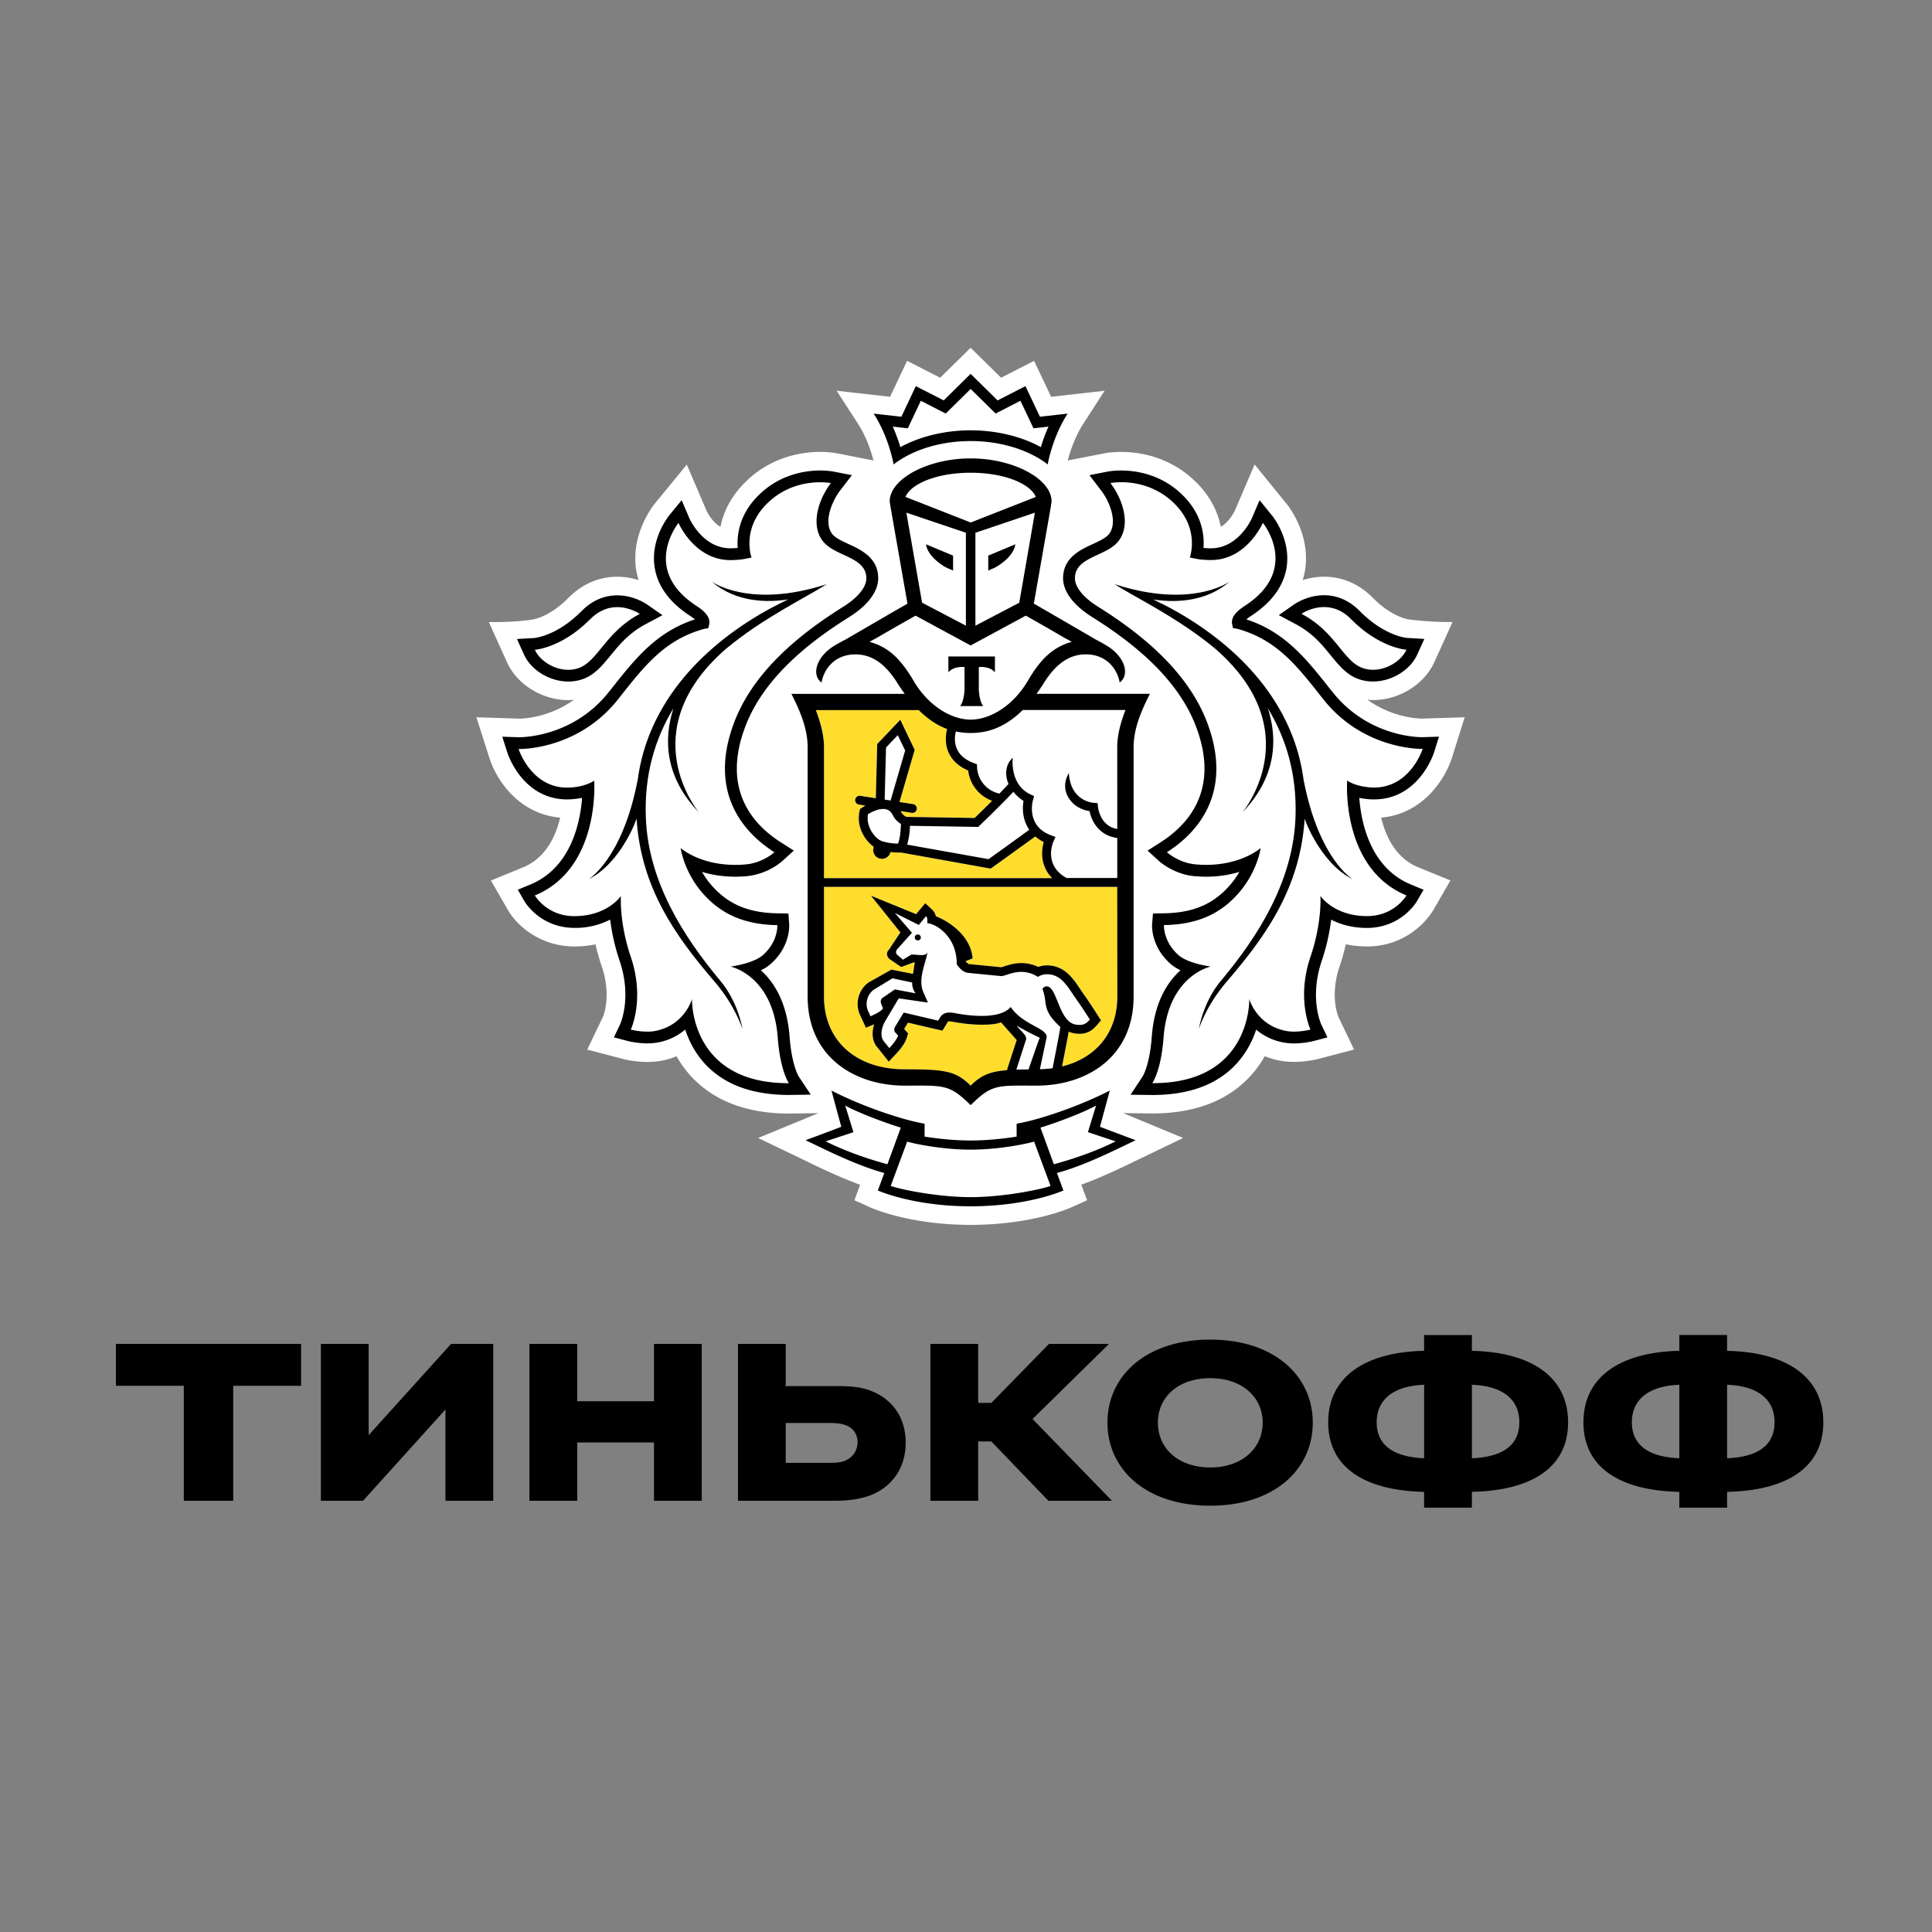 <svg width="90" height="90" fill="none" xmlns="http://www.w3.org/2000/svg"><rect width="100%" height="100%" fill="#808080" stroke="none"/><path d="m67.633 35.315.598-1.902-1.978.062c-.167 0-1.38-.035-2.559-.883.088.008.176.02.265.02 1.213 0 2.386-.726 2.856-1.763l.85-1.874c-1.065.014-2.04-.12-2.04-.12-.009-.001-.777-.099-1.666-1-.637-.648-1.426-.99-2.28-.99-.374 0-.708.067-.995.158a3.54 3.54 0 0 0 .112-.466c.272-1.754-.865-3.092-.865-3.09l-1.486-1.83-.922 2.15c-.003.006-.236.51-.652.756-.126-.632-.434-1.342-1.094-2.021-1.244-1.28-2.757-1.47-3.55-1.47-.366 0-.628.039-.692.049l-1.795.35c.104-.398.324-1.091.727-1.716l.99-1.533-2.492.282-.794-1.675-1.536.787-1.42-1.395-1.418 1.395-1.541-.787-.793 1.675-2.49-.282.992 1.533c.403.625.623 1.316.725 1.715l-1.712-.335-.058-.01a4.535 4.535 0 0 0-.715-.054c-.792 0-2.306.192-3.546 1.47-.662.678-.97 1.39-1.097 2.022-.414-.243-.644-.74-.644-.74l-.924-2.161-1.51 1.841c-.184.238-1.095 1.496-.847 3.078a3.9 3.9 0 0 0 .112.463 3.276 3.276 0 0 0-.994-.157c-.854 0-1.643.342-2.282.989-.885.898-1.65 1-1.643 1 0 0-.808.143-2.058.121l.846 1.874c.47 1.039 1.644 1.763 2.855 1.763.091 0 .179-.012.269-.02-1.175.848-2.39.882-2.536.884l-2.015-.065.61 1.9c.307.979 1.331 2.601 3.295 2.776-.214.89-.687 1.886-1.728 2.315l-1.5.615.818 1.415c.462.763 1.545 1.657 3.088 1.657.334-.002.656-.035.966-.1.08.35.18.699.297 1.044.46 1.36.063 2.308.058 2.318l-.74 1.542 1.653.433c.02.007.52.142 1.145.142a3.533 3.533 0 0 0 1.364-.265c.214.381.474.729.777 1.04 1.06 1.08 2.56 1.628 4.46 1.628h.008l1.357-.017-2.804 1.156 2.129 1.022c.773.375 1.69.818 2.624 1.157l-.265.722.734.332c.065.03 1.476.658 3.822.791 0 0 .566.026.878.026.312 0 .871-.028.871-.028 2.33-.137 3.73-.758 3.796-.789l.735-.334-.268-.723c.96-.35 1.912-.81 2.652-1.17l2.09-1.007-2.796-1.159 1.362.017c1.903 0 3.405-.548 4.463-1.63.301-.309.561-.656.776-1.038a3.508 3.508 0 0 0 1.364.265c.615 0 1.12-.135 1.134-.138l1.66-.437-.724-1.513c-.017-.039-.413-.985.047-2.346.117-.347.215-.697.295-1.044.311.065.637.1.973.1a3.61 3.61 0 0 0 3.09-1.673l.809-1.4-1.5-.612c-1.042-.43-1.514-1.428-1.726-2.316 1.936-.164 2.976-1.787 3.293-2.773ZM40.82 22.105l-.02.006.017-.023.003.018Z" fill="#fff"/><path d="M45.216 22.021c-1.588.002-2.778.52-3.038 1.127l3.038 1.19 3.038-1.19c-.258-.608-1.449-1.125-3.038-1.127ZM45.247 53.556h-.061c-.962.007-2.287-.19-2.926-.374l-.768 2.065c.507.18 2.222.522 3.725.522 1.5 0 3.218-.344 3.722-.522l-.766-2.065c-.641.186-1.964.381-2.926.374ZM51.059 51.502c-.572.322-1.848.804-2.59 1.029l.623 1.706c1.149-.312 2.096-.676 2.88-1.066l-1.294-.428.381-1.241ZM39.375 51.502l.382 1.24-1.295.429c.782.39 1.734.754 2.878 1.066l.623-1.706c-.739-.225-2.017-.709-2.588-1.029ZM45.216 20.045c1.197 0 2.372.284 3.274.783a7.89 7.89 0 0 1 .355-.958l-.34.041-.36.038-.15-.324-.457-.958-.832.431-.324.164-.258-.253-.904-.89-.903.89-.258.253-.324-.164-.837-.431-.451.958-.155.324-.358-.038-.341-.041c.156.35.27.683.354.958.905-.5 2.076-.783 3.27-.783ZM63.492 31.124c.155.053.313.077.47.077.677 0 1.331-.435 1.557-.933 0 0-1.242-.075-2.577-1.422-.425-.437-.875-.567-1.26-.567-.6 0-1.05.315-1.05.315 1.613.852 1.942 2.222 2.86 2.53ZM26.473 31.2c.157 0 .315-.023.467-.076.921-.308 1.252-1.677 2.864-2.53 0 0-.451-.315-1.047-.315-.388 0-.837.13-1.264.567-1.333 1.347-2.575 1.422-2.575 1.422.222.498.878.933 1.555.933Z" fill="#fff"/><path d="M63.929 36.687c.028.002.052.002.08.002 1.69 0 2.264-1.8 2.264-1.8h-.033c-.31 0-2.822-.071-4.598-2.315-1.17-1.475-2.127-2.772-4.02-3.282l-.186-.033-.041-.188c-.052-.288.146-.556.596-.847 2.61-1.7.838-3.866.838-3.866s-.745 1.733-2.414 1.733l-.124-.001c-.19-.01-.372-.017-.556-.057l-.309-.06s.476-1.285-.671-2.466c-.865-.892-1.917-1.042-2.525-1.042-.307 0-.501.04-.501.04.577.749.993 1.991.327 2.758-.575.659-1.98.691-1.98 1.674 0 .416.39.902 1.093 1.338 2.113 1.323 4.21 3.077 5.082 5.429 1.09 2.933-.138 4.88-1.89 5.995 0 0 .549.503 1.346.567.162.015.32.022.468.022 1.683 0 2.553-.784 2.553-.784s-.143 1.083-1.02 2.09c-.807.929-1.868 1.475-3.486 1.499 0 0-.051.746.665 1.391.458.407 1.517.541 1.517.541s-1.982.399-2.2 3.308c-.12 1.577-.524 2.124-.524 2.124h.036c4.6 0 4.481-3.92 4.481-3.92s.32 1.16 1.604 1.462c.155.042.32.057.479.057.413 0 .771-.096.771-.096s-.672-1.408-.005-3.378c.553-1.635.463-2.846.463-2.846s.62.93 2.157.94h.015c1.28 0 1.838-.964 1.838-.964-3.068-1.265-2.765-5.349-2.765-5.349s.398.295 1.175.324Zm-.923 4.265c-1.247-.611-2.036-2.234-2.227-2.819-.207 3.218-1.788 5.451-3.636 7.6-.959 1.115-1.293 2.198-1.293 2.198s.184-1.227 1.014-2.227c1.724-2.058 3.362-4.62 3.485-7.583.084-2.067-.452-3.745-1.287-5.126.467 1.44.401 3.202-1.185 4.847 0 0 3.157-3.76-1.257-7.614-1.767-1.467-3.7-2.372-4.695-3.014 3.596 1.166 5.351-.118 5.351-.118-1.149.99-2.635.972-3.556.83.25.122.51.248.79.397 3.031 1.636 5.756 4.328 6.22 8.057v-.029c.707 3.661 2.276 4.6 2.276 4.6ZM34.029 45.025s1.059-.132 1.517-.54c.715-.646.665-1.392.665-1.392-1.62-.023-2.678-.57-3.491-1.498-.87-1.006-1.015-2.09-1.015-2.09s.87.784 2.551.784c.152 0 .308-.006.47-.022.798-.063 1.349-.566 1.349-.566-1.754-1.116-2.983-3.064-1.895-5.997.873-2.35 2.97-4.106 5.083-5.429.702-.436 1.093-.92 1.093-1.338 0-.983-1.403-1.015-1.979-1.674-.666-.767-.248-2.01.328-2.759 0 0-.192-.04-.5-.04-.606 0-1.658.152-2.523 1.043-1.15 1.181-.673 2.466-.673 2.466l-.309.06c-.184.04-.368.046-.556.057l-.122.001c-1.672 0-2.415-1.732-2.415-1.732s-1.772 2.167.837 3.867c.45.29.646.56.594.847l-.041.188-.19.033c-1.889.51-2.848 1.807-4.017 3.282-1.773 2.24-4.282 2.314-4.595 2.314h-.035s.574 1.799 2.263 1.799c.028 0 .052 0 .081-.002.777-.027 1.176-.323 1.176-.323s.3 4.081-2.764 5.348c0 0 .558.963 1.838.963h.015c1.538-.008 2.157-.94 2.157-.94s-.09 1.212.461 2.847c.667 1.97-.002 3.378-.002 3.378s.359.096.77.096c.16 0 .324-.015.477-.056 1.282-.303 1.604-1.464 1.604-1.464s-.117 3.921 4.483 3.921h.033s-.403-.547-.52-2.124c-.221-2.91-2.203-3.308-2.203-3.308Zm-.74.709c-1.847-2.15-3.426-4.383-3.635-7.6-.191.583-.976 2.207-2.223 2.818 0 0 1.567-.94 2.271-4.6v.029c.467-3.728 3.19-6.422 6.223-8.058.277-.15.54-.277.789-.397-.922.142-2.408.16-3.557-.83 0 0 1.755 1.284 5.35.118-.996.642-2.927 1.547-4.694 3.014-4.415 3.854-1.257 7.614-1.257 7.614-1.588-1.646-1.651-3.407-1.185-4.847-.837 1.383-1.37 3.059-1.285 5.126.121 2.963 1.759 5.525 3.48 7.583.831.998 1.019 2.227 1.019 2.227s-.338-1.083-1.295-2.197ZM41.816 30.69a4.599 4.599 0 0 1 .466.593l.043.063c.078.117.15.236.222.36.664 1.138 1.726 1.817 2.668 1.819.944-.002 2.003-.681 2.67-1.82.074-.126.148-.25.225-.364.012-.017.025-.032.035-.05.065-.097.134-.193.206-.285l.044-.055c.074-.09.15-.18.227-.262.014-.014.024-.026.036-.036.338-.344.74-.606 1.268-.751l-.235-.135h-.014l-.933-.54-.96-.545-2.562 1.386-.007-.005-.005.005-2.564-1.386-.958.544-.935.539h-.01l-.238.135c.528.146.93.404 1.27.748.015.014.025.03.04.043Zm2.362-.11h2.169v.739c-.255-.31-.751-.246-.751-.246v1.066s.019.523.203.751h-1.073c.188-.226.205-.751.205-.751v-1.067s-.494-.063-.752.247v-.74Z" fill="#fff"/><path d="M44.992 29.142v-4.329l-2.773-.934.732 4.195 2.04 1.068Zm-.596-3.266v.695l-.135-.062c-.007-.005-.203-.05-.547-.32-.569-.438-.579-.842-.579-.842l1.26.53ZM47.482 28.074l.729-4.195-2.771.934v4.329l2.042-1.068Zm-1.447-2.198 1.261-.527s-.01.404-.58.842c-.343.27-.541.315-.548.32l-.134.062v-.697h.001ZM41.072 39.18c.27.097.597.118.764.118a1.57 1.57 0 0 0 .025-.077c.015-.05.029-.098.04-.153.046-.24.063-.511.066-.686a.958.958 0 0 1-.363-.381c-.103-.216-.25-.316-.465-.316-.279 0-.579.167-.706.245-.102.598.34 1.14.639 1.25ZM47.205 36.877c-.515.556-1.522 1.525-1.572 1.575l-.06.061-3.185-.05a3.193 3.193 0 0 1-.13.877l3.79.676c.394-.274 1.48-1.061 1.9-1.37-.307-.444-.337-.971-.268-1.343a1.924 1.924 0 0 1-.475-.426Z" fill="#fff"/><path d="M47.636 33.075c-.733.724-1.438.991-2.066 1.053a3.321 3.321 0 0 1-.346.019h-.016a3.354 3.354 0 0 1-.689-.072c-.041.163-.093.503.055.825.133.293.403.51.798.654l.132.05.002.143c0 .043.03.964 1.042 1.218.165-.169.315-.321.425-.448-.206-.483-.098-.975.202-1.217-.014.052-.145 1.26.83 1.708l.16.076-.048.17c-.016.05-.341 1.22.839 1.654l.208.079-.093.202c-.02.044-.484 1.105.606 1.708h2.365V39.03c-.84-.102-1.197-.773-1.288-1.25-.391-.066-.694-.234-.901-.507-.496-.649-.069-1.243-.064-1.275-.002.005 0 .638.393 1.028.194.188.425.334.775.366l.172.016.016.174c.003.038.098.894.899 1.029l-.002-3.81c0-.59.174-1.184.382-1.732h-4.788v.005ZM41.273 34.817l-.064 2.427.277.041.679-2.327-.345-.716-.547.575ZM48.755 45.954a.31.31 0 0 1 .067.009c.422.12.529 1.633 1.27 1.768.072.015.139.019.198.019.213 0 .34-.091.478-.252 0 0-.372-.582-.65-.974-.371-.513-.659-1.134-1.348-1.134l-.053.001c-.227.012-.367.122-.367.122a1.432 1.432 0 0 0-.775-.235c-.432 0-.768.197-.935.197h-.007l-1.54-.15c-.24-.023-.43-.264-.499-.358a.691.691 0 0 1-.026-.041c0-.041 0-.084-.003-.122-.052-1.25-1.027-1.787-1.373-1.795 0 0 .041-.238-.053-.329l-.34.41-1.114-.557.794.923-.673.751c-.085.085-.074.202-.04.25l.291.255.369-.223c.019-.013.051-.017.093-.017.101 0 .255.026.392.026.15 0 .281-.033.297-.173-.047.464-.48 1.27-.195 1.903l.21.478-1.36-.195-.638 1.07c-.196.355-.227.74-.038.949l.238.296s.334-.352.41-.584l-.108-.118c-.092-.099-.087-.188-.031-.296l.399-.659 1.607.377.084-.144c.109-.18.265-.234.438-.234.07 0 .143.008.219.02.297.058.788.137 1.28.137.538 0 1.072-.096 1.356-.412.582.857 1.762.994 1.67 1.429l-.31 1.468c.204-.008.402-.022.59-.048l.294-1.528c.033-.166.064-.39.064-.39-.114-.115-.39-.358-.544-.652-.209-.397-.095-.604-.29-1.121.007.003.066-.117.202-.117Zm-6.01-2.146a.137.137 0 0 1-.133-.147.139.139 0 0 1 .148-.128.14.14 0 0 1 .133.147.141.141 0 0 1-.149.128Z" fill="#fff"/><path d="M40.55 47.34s.533-.217.581-.373l-.07-.176c-.05-.115-.043-.24.053-.308l.575-.396.961.183s-.174-.215-.156-.504l-.917-.194-.864.524a.832.832 0 0 0-.276.993l.114.251ZM47.344 49.83c.172-.006.361-.01.57-.01 0 0 .494-1.435.522-1.481a12.024 12.024 0 0 1-1.075-.564c.146.218.503.468.432.66l-.45 1.396Z" fill="#fff"/><path d="M52.048 41.313H38.386v5.106c0 2.088 1.52 3.396 3.764 3.396 1.876 0 2.37.072 3.068.76.48-.476.878-.654 1.695-.72l.019-.08.43-1.322c-.024-.03-.728-.825-.728-.825-.28.092-.514.108-.908.108-.405 0-.861-.047-1.355-.14a.603.603 0 0 0-.143-.015c-.06 0-.066.006-.081.035l-.087.14-.156.257-.295-.067-1.31-.306-.18.294.028.03.16.175-.07.228c-.097.298-.41.645-.505.741l-.327.35-.298-.376-.224-.279c-.236-.261-.291-.664-.158-1.085a.02.02 0 0 1-.014.005l-.37.153-.168-.36-.117-.255a1.236 1.236 0 0 1 .415-1.499l1.056-.592 1.004.197c.024-.096.06-.438.09-.525-.02-.002-.038-.007-.057-.007l-.579.213-.558-.383s-.218-.209-.02-.417l.54-.813-1.369-1.708 2.105.859.14-.173.283-.337.322.304a.608.608 0 0 1 .17.303c.58.224 1.618.887 1.71 1.963l-.326.13v.009c.074.087.136.123.155.127l1.502.147c.038-.007.086-.024.14-.04a2.44 2.44 0 0 1 .798-.154c.27 0 .533.062.784.178.093-.034.207-.06.338-.068l.072-.002c.804 0 1.204.598 1.524 1.073.053.082.107.161.162.238.28.394.648.97.663.995l.165.256-.203.235c-.157.18-.39.39-.794.39-.082 0-.174-.009-.272-.027a1.177 1.177 0 0 1-.24-.072 7.181 7.181 0 0 1-.042.253l-.264 1.366c1.576-.385 2.577-1.568 2.577-3.259l.001-5.108ZM38.388 40.902h10.624c-.53-.544-.523-1.234-.387-1.682a1.811 1.811 0 0 1-.396-.259c-.416.305-1.683 1.222-2.014 1.452l-.07.048-4.17-.75h-.084c-.1 0-.247-.003-.407-.022a.405.405 0 0 1-.727.143.392.392 0 0 1-.072-.304l.016-.09c-.43-.3-.827-.973-.651-1.681l.017-.076.06-.043c.009-.006.081-.054.188-.116l-.303-.046a.209.209 0 0 1-.172-.236.205.205 0 0 1 .237-.172l.722.114.065-2.527 1.075-1.13.67 1.403-.708 2.43.637.099c.112.017.19.121.173.236a.205.205 0 0 1-.205.171l-.033-.001-.519-.084c.007.015.018.024.024.04a.56.56 0 0 0 .25.23l3.18.05c.134-.13.468-.455.81-.8a1.708 1.708 0 0 1-1.114-1.41c-.437-.185-.738-.462-.905-.823-.204-.447-.131-.893-.078-1.11-.424-.155-.87-.435-1.324-.884h-4.788c.205.548.379 1.142.379 1.732v6.098Z" fill="#FFDD2D"/><path d="M42.763 43.532a.137.137 0 0 0-.148.128.136.136 0 0 0 .132.147.14.14 0 0 0 .15-.128c0-.075-.055-.145-.134-.147ZM52.029 52.79l-.787-.3.217-.808.24-.881s-1.396.751-3.361 1.316c-.558.159-.98.23-.98.23v.6s-1.05.181-2.113.181h-.061c-1.062 0-2.113-.181-2.113-.181v-.6s-.423-.071-.98-.23c-1.965-.565-3.358-1.316-3.358-1.316l.236.881.222.808-.789.3-.875.325c1.005.48 2.394 1.182 3.667 1.528l-.3.815s1.614.73 4.303.737v.002h.038v-.002c2.691-.007 4.303-.737 4.303-.737l-.301-.815c1.273-.346 2.666-1.047 3.665-1.528l-.873-.326Zm-13.568.38 1.295-.429-.382-1.24c.57.321 1.85.804 2.59 1.028l-.625 1.707c-1.144-.314-2.096-.678-2.878-1.067Zm6.756 2.597c-1.503 0-3.22-.344-3.725-.522l.768-2.065c.637.184 1.964.381 2.926.374H45.246c.963.007 2.286-.19 2.927-.374l.766 2.065c-.505.18-2.22.522-3.722.522Zm3.875-1.531-.623-1.707c.742-.224 2.018-.707 2.59-1.028l-.38 1.24 1.293.428c-.784.389-1.73.753-2.88 1.067ZM45.215 20.546c1.602 0 2.883.527 3.59 1.09 0 0 .211-1.258.93-2.368l-1.29.145-.676-1.425-1.297.664-1.257-1.236-1.254 1.236-1.298-.664-.674 1.425-1.29-.145c.718 1.11.929 2.368.929 2.368.71-.563 1.987-1.09 3.587-1.09Zm-3.284-.633.358.038.155-.324.451-.958.837.43.324.164.258-.254.903-.89.904.89.258.254.324-.165.832-.43.456.96.152.323.358-.038.341-.041a8.03 8.03 0 0 0-.355.958c-.902-.5-2.077-.784-3.274-.784-1.192 0-2.364.285-3.27.784a8.197 8.197 0 0 0-.355-.958l.343.04ZM64.008 37.239c2.072 0 2.764-2.095 2.794-2.184l.23-.738-.776.024h-.004c-.273 0-2.559-.06-4.18-2.107l-.153-.19c-1.059-1.338-2.063-2.61-3.858-3.19.052-.046.126-.104.228-.169.952-.623 1.507-1.38 1.646-2.257.203-1.322-.644-2.374-.682-2.417l-.577-.709-.36.84c-.024.054-.63 1.4-1.905 1.4h-.094l-.253-.016c.044-.601-.066-1.53-.913-2.401-1.018-1.05-2.268-1.207-2.923-1.207-.35 0-.582.043-.606.046l-.872.171.538.704c.422.542.804 1.543.351 2.067-.145.166-.443.301-.728.437-.588.268-1.389.641-1.389 1.593 0 .616.481 1.26 1.352 1.807 2.58 1.612 4.172 3.295 4.859 5.152 1.063 2.856-.324 4.485-1.67 5.343l-.605.386.529.483c.07.062.718.628 1.673.71.181.012.355.023.517.023.613 0 1.135-.096 1.559-.225-.117.204-.26.411-.441.62-.77.886-1.717 1.29-3.08 1.31l-.506.01-.04.504c-.005.101-.042 1.038.85 1.833.136.123.301.224.473.308-.604.541-1.219 1.482-1.338 3.096-.1 1.347-.424 1.845-.427 1.85l-.56.85 1.011.013c1.67 0 2.95-.459 3.837-1.366a4.324 4.324 0 0 0 1.001-1.68 2.72 2.72 0 0 0 1.764.643c.471 0 .866-.1.91-.11l.647-.17-.286-.6c-.021-.047-.56-1.249.02-2.964.25-.74.378-1.405.44-1.922.406.21.95.385 1.655.387 1.598 0 2.302-1.186 2.335-1.236l.315-.544-.584-.24c-1.905-.785-2.326-2.895-2.41-4.038.171.032.368.063.59.07h.096Zm1.51 4.474s-.557.963-1.837.963h-.015c-1.537-.009-2.157-.94-2.157-.94s.09 1.212-.465 2.846c-.666 1.97.005 3.379.005 3.379s-.358.096-.771.096c-.158 0-.324-.016-.479-.057-1.283-.303-1.603-1.463-1.603-1.463s.119 3.92-4.482 3.92h-.036s.405-.547.526-2.123c.218-2.91 2.2-3.308 2.2-3.308s-1.057-.132-1.515-.541c-.716-.645-.667-1.392-.667-1.392 1.62-.022 2.679-.57 3.486-1.499.875-1.006 1.02-2.09 1.02-2.09s-.87.785-2.553.785c-.148 0-.306-.007-.468-.023-.796-.063-1.347-.566-1.347-.566 1.752-1.116 2.981-3.064 1.891-5.997-.873-2.35-2.97-4.106-5.082-5.429-.703-.436-1.094-.92-1.094-1.338 0-.983 1.406-1.013 1.983-1.674.664-.767.248-2.01-.33-2.759 0 0 .195-.04.502-.04.608 0 1.66.153 2.525 1.043 1.148 1.181.671 2.466.671 2.466l.309.06c.184.04.366.046.556.055l.124.002c1.669 0 2.414-1.734 2.414-1.734s1.774 2.168-.837 3.866c-.45.291-.647.56-.595.847l.04.189.187.032c1.893.51 2.85 1.807 4.02 3.283 1.775 2.243 4.288 2.315 4.598 2.315h.033s-.574 1.799-2.263 1.799c-.028 0-.052 0-.081-.002-.777-.027-1.175-.323-1.175-.323s-.305 4.085 2.763 5.352Z" fill="#000"/><path d="M60.368 29.08c.773.41 1.223.957 1.617 1.443.388.474.756.931 1.331 1.121.205.07.422.103.643.103.864 0 1.732-.526 2.061-1.253l.331-.729-.8-.048c-.039-.002-1.069-.094-2.216-1.26-.472-.477-1.041-.729-1.657-.729-.75 0-1.307.374-1.369.411l-.737.515.796.427Zm1.312-.8c.386 0 .836.13 1.261.566 1.335 1.347 2.576 1.422 2.576 1.422-.225.497-.88.933-1.556.933-.157 0-.314-.024-.47-.077-.919-.308-1.248-1.677-2.861-2.53 0 0 .45-.314 1.05-.314ZM60.732 36.353v.027c-.465-3.727-3.19-6.42-6.221-8.057a23.45 23.45 0 0 0-.79-.397c.923.142 2.409.159 3.556-.83 0 0-1.755 1.283-5.351.118.995.642 2.93 1.547 4.695 3.014 4.414 3.854 1.255 7.614 1.255 7.614 1.586-1.645 1.652-3.408 1.185-4.847.835 1.381 1.37 3.058 1.286 5.126-.122 2.962-1.76 5.524-3.484 7.583-.828 1-1.014 2.227-1.014 2.227s.334-1.084 1.293-2.198c1.848-2.15 3.428-4.383 3.634-7.6.192.583.979 2.207 2.227 2.819.004.001-1.565-.938-2.271-4.6ZM37.207 50.146c-.002-.005-.322-.503-.425-1.85-.12-1.614-.734-2.555-1.34-3.096.175-.082.337-.183.473-.308.89-.796.853-1.732.848-1.833l-.035-.505-.51-.008c-1.358-.022-2.307-.426-3.077-1.311a4.057 4.057 0 0 1-.441-.62c.424.129.942.225 1.557.225.165 0 .336-.01.517-.023a3.063 3.063 0 0 0 1.675-.71l.53-.483-.605-.386c-1.352-.86-2.734-2.489-1.673-5.343.688-1.857 2.277-3.54 4.86-5.152.872-.547 1.349-1.191 1.349-1.807 0-.952-.8-1.326-1.386-1.593-.286-.136-.584-.27-.729-.437-.455-.522-.07-1.525.35-2.067l.54-.704-.874-.17c-.026-.004-.255-.047-.607-.047-.654 0-1.901.158-2.92 1.207-.85.872-.962 1.802-.919 2.4-.082.008-.165.011-.251.016h-.093c-1.278 0-1.882-1.345-1.907-1.398l-.36-.84-.582.708c-.032.043-.883 1.097-.676 2.417.137.878.692 1.634 1.644 2.257.104.065.176.123.228.17-1.793.58-2.796 1.853-3.855 3.191l-.153.19c-1.619 2.047-3.91 2.107-4.183 2.107l-.78-.024.237.738c.028.089.718 2.183 2.792 2.183l.1-.003a3.66 3.66 0 0 0 .59-.07c-.086 1.141-.508 3.252-2.414 4.039l-.582.24.315.544c.031.05.737 1.235 2.339 1.235a3.57 3.57 0 0 0 1.651-.386c.062.516.19 1.18.44 1.922.58 1.714.04 2.916.019 2.964l-.286.599.647.17c.043.011.441.11.911.11a2.7 2.7 0 0 0 1.764-.644c.176.538.477 1.144.999 1.681.889.908 2.166 1.366 3.837 1.366l1.013-.014-.562-.847Zm-.489.313c-4.6 0-4.483-3.92-4.483-3.92s-.32 1.16-1.603 1.463a1.86 1.86 0 0 1-.477.056c-.414 0-.77-.095-.77-.095s.668-1.409.002-3.379c-.552-1.634-.462-2.846-.462-2.846s-.618.931-2.156.94h-.016c-1.28 0-1.838-.964-1.838-.964 3.066-1.265 2.765-5.348 2.765-5.348s-.398.294-1.177.323c-.027.002-.053.002-.08.002-1.692 0-2.264-1.799-2.264-1.799h.035c.312 0 2.82-.072 4.597-2.315 1.169-1.475 2.128-2.771 4.018-3.283l.189-.032.041-.189c.052-.287-.144-.556-.594-.847-2.61-1.7-.837-3.866-.837-3.866s.742 1.732 2.415 1.732l.122-.002c.188-.01.374-.017.556-.056l.309-.06s-.477-1.285.673-2.466c.865-.892 1.917-1.042 2.523-1.042.308 0 .5.039.5.039-.576.75-.992 1.992-.328 2.759.575.659 1.98.691 1.98 1.674 0 .416-.392.902-1.094 1.338-2.114 1.323-4.211 3.079-5.083 5.429-1.088 2.933.14 4.879 1.895 5.997 0 0-.551.503-1.349.566a4.93 4.93 0 0 1-.47.022c-1.681 0-2.55-.784-2.55-.784s.144 1.084 1.014 2.09c.813.93 1.872 1.477 3.49 1.5 0 0 .052.746-.664 1.39-.46.408-1.517.541-1.517.541s1.984.4 2.2 3.309c.12 1.576.52 2.123.52 2.123h-.032Z" fill="#000"/><path d="M26.472 31.75c.222 0 .439-.033.644-.104.579-.19.945-.646 1.333-1.12.396-.486.842-1.034 1.615-1.443l.796-.425-.739-.515c-.062-.04-.616-.41-1.366-.41-.616 0-1.188.25-1.658.729-1.147 1.163-2.175 1.257-2.213 1.26l-.801.045.329.731c.33.724 1.197 1.251 2.06 1.251Zm1.02-2.902c.427-.436.876-.566 1.263-.566.596 0 1.048.315 1.048.315-1.613.854-1.943 2.221-2.864 2.53-.152.052-.31.076-.467.076-.677 0-1.332-.434-1.556-.933 0-.001 1.24-.077 2.575-1.422ZM30.087 38.12c-.086-2.067.448-3.744 1.285-5.125-.467 1.44-.403 3.202 1.185 4.847 0 0-3.159-3.76 1.257-7.614 1.767-1.467 3.7-2.372 4.693-3.014-3.594 1.165-5.349-.118-5.349-.118 1.147.989 2.633.972 3.556.828-.25.122-.511.248-.788.397-3.035 1.638-5.758 4.33-6.225 8.058v-.03c-.704 3.661-2.271 4.6-2.271 4.6 1.247-.61 2.032-2.233 2.223-2.818.209 3.218 1.788 5.45 3.636 7.6.96 1.115 1.297 2.198 1.297 2.198s-.188-1.227-1.02-2.227c-1.72-2.055-3.358-4.619-3.479-7.581ZM44.179 30.58v.74c.256-.31.752-.247.752-.247v1.066s-.017.524-.205.752H45.8c-.184-.226-.203-.752-.203-.752v-1.066s.496-.063.751.247v-.74H44.18ZM43.716 26.198c.343.27.541.314.548.32l.134.061v-.696l-1.26-.527c0 .001.012.403.578.841ZM46.717 26.198c.57-.439.58-.843.58-.843l-1.26.528v.696l.133-.062c.008-.005.205-.049.547-.32Z" fill="#000"/><path d="M48.987 23.36c0-1.057-1.79-2.006-3.765-2.006h-.012c-1.976 0-3.765.95-3.765 2.005l.04.26.788 4.5-.792.457-2.05 1.19h.008s-.462.234-.676.38c-.78.538-.945 1.324-.492 1.649.112-.64.621-1.311 1.576-1.311.687 0 1.21.353 1.634.881.109.134.212.276.308.43.12.193.238.363.357.527h-5.279c.388.775.756 1.597.756 2.488v11.61c0 2.811 2.175 4.153 4.528 4.153 1.819 0 2.063-.082 3.067.91 1-.994 1.244-.91 3.064-.91 2.355 0 4.526-1.342 4.526-4.152V34.81c0-.892.369-1.714.758-2.489h-5.28c.117-.163.236-.334.354-.527.099-.154.2-.296.307-.43.427-.53.949-.881 1.636-.881.954 0 1.462.67 1.576 1.31.453-.324.29-1.11-.496-1.649a8.066 8.066 0 0 0-.672-.38h.007l-2.05-1.19-.788-.456.789-4.5.038-.26Zm-6.765.523 2.773.934v4.329l-2.041-1.07-.732-4.193Zm.573 9.194c.455.45.9.729 1.325.883-.056.217-.128.666.077 1.112.167.36.47.637.906.822.048.445.33 1.114 1.114 1.41-.343.344-.677.667-.813.8l-3.177-.05a.564.564 0 0 1-.25-.231c-.007-.016-.017-.024-.022-.041l.518.083c.012.002.023.002.033.002a.205.205 0 0 0 .032-.407l-.637-.1.708-2.428-.67-1.402-1.075 1.13-.065 2.526-.722-.113c-.112-.022-.218.06-.237.171a.209.209 0 0 0 .172.236l.303.047c-.108.061-.179.11-.188.116l-.062.043-.017.075c-.175.708.222 1.381.651 1.682l-.015.09a.4.4 0 0 0 .072.304.399.399 0 0 0 .332.17.408.408 0 0 0 .395-.316c.16.02.306.023.406.023h.085l4.17.748.07-.047c.332-.23 1.598-1.148 2.013-1.45.114.097.241.186.396.26-.134.448-.143 1.137.39 1.682H38.385v-6.095c0-.59-.174-1.184-.379-1.732h4.788v-.003Zm5.153 5.576c-.422.308-1.507 1.095-1.9 1.369l-3.788-.676.025-.101c.05-.195.1-.462.104-.776l3.184.052.06-.062c.049-.048 1.058-1.016 1.573-1.574.122.152.275.298.475.426-.069.37-.04.897.267 1.342ZM41.605 38c.09.186.252.311.363.381-.003.175-.02.447-.067.687-.01.053-.024.102-.04.152a1.49 1.49 0 0 1-.023.077 2.45 2.45 0 0 1-.765-.118c-.298-.11-.742-.652-.64-1.25.13-.078.428-.244.707-.244.215-.002.362.099.465.315Zm-.394-.752.063-2.425.548-.576.344.715-.678 2.327-.277-.04Zm6.703 12.572c-.207 0-.398.004-.57.01l.45-1.394c.071-.194-.285-.442-.431-.659.222.139.797.442 1.074.563-.03.045-.523 1.48-.523 1.48Zm1.415-1.584-.294 1.526c-.188.026-.388.04-.593.048l.31-1.468c.093-.437-1.086-.572-1.669-1.43-.284.32-.82.413-1.357.413-.49 0-.981-.078-1.28-.137a1.39 1.39 0 0 0-.218-.02c-.172 0-.329.053-.437.234l-.087.144-1.606-.377-.4.658c-.057.106-.06.197.031.296l.109.118c-.075.233-.409.583-.409.583l-.239-.296c-.19-.21-.158-.594.04-.95l.637-1.07 1.36.196-.211-.48c-.285-.632.148-1.439.194-1.902-.015.14-.145.17-.296.17-.138 0-.291-.025-.393-.025-.04 0-.074.003-.093.017l-.368.223-.291-.255c-.035-.05-.047-.165.04-.25l.673-.75-.796-.922 1.114.556.34-.409c.093.09.053.329.053.329.348.008 1.323.544 1.374 1.793.004.038.004.08.004.122 0 0 .008.015.026.04.069.095.258.336.499.358l1.54.151h.007c.168 0 .504-.197.935-.197.234 0 .496.06.775.235 0 0 .14-.11.367-.122.017-.002.036-.002.053-.002.69 0 .977.62 1.347 1.135.279.392.65.974.65.974-.137.163-.264.252-.478.252a1.07 1.07 0 0 1-.198-.02c-.74-.134-.847-1.647-1.27-1.767a.231.231 0 0 0-.066-.009c-.137 0-.197.12-.197.12.193.515.081.724.288 1.121.155.294.43.537.544.652 0 .003-.03.226-.064.394Zm-8.268-1.445.07.176c-.046.155-.58.374-.58.374l-.115-.25a.83.83 0 0 1 .275-.993l.865-.524.916.194a.803.803 0 0 0 .157.505l-.961-.183-.576.395c-.096.067-.103.192-.051.306Zm8.413 2.887.264-1.365.043-.254c.074.031.153.057.239.072.098.02.19.028.272.028.403 0 .637-.21.794-.39l.203-.235-.165-.257c-.016-.025-.38-.6-.663-.994a5.274 5.274 0 0 1-.162-.238c-.32-.476-.722-1.073-1.526-1.073l-.072.002a1.184 1.184 0 0 0-.338.068 1.831 1.831 0 0 0-.783-.178c-.333 0-.614.09-.8.154-.053.016-.101.033-.14.04l-1.503-.148c-.019-.003-.08-.039-.155-.128v-.007l.326-.13c-.091-1.076-1.132-1.739-1.712-1.963a.608.608 0 0 0-.169-.303l-.324-.304-.284.338-.14.173-2.104-.859 1.37 1.708-.541.813c-.199.209.02.418.02.418l.558.381.579-.214c.02 0 .038.005.057.007-.028.087-.064.43-.088.526l-1.004-.197-1.056.592a1.236 1.236 0 0 0-.415 1.5l.117.254.167.36.369-.153c.005-.001.01-.003.014-.007-.133.421-.08.822.158 1.085l.224.281.298.375.327-.35c.096-.095.408-.442.505-.74l.07-.228-.16-.174-.026-.031.18-.294 1.31.306.295.067.156-.257.086-.14c.016-.03.021-.035.081-.035a.7.7 0 0 1 .143.016c.495.092.951.138 1.356.138.392 0 .627-.015.907-.108 0 0 .705.795.729.825l-.43 1.322-.02.08c-.816.065-1.214.243-1.694.72-.698-.687-1.192-.76-3.068-.76-2.244 0-3.765-1.307-3.765-3.395v-5.105h13.661l.004 5.105c.002 1.695-1 2.875-2.575 3.26Zm2.954-16.602c-.209.547-.383 1.141-.383 1.732l.002 3.81c-.8-.134-.895-.992-.899-1.03l-.015-.174-.173-.015a1.218 1.218 0 0 1-.773-.368c-.393-.39-.394-1.023-.393-1.029-.005.033-.432.627.064 1.275.208.274.51.442.9.509.092.476.449 1.146 1.289 1.249v1.865h-2.363c-1.09-.602-.628-1.663-.606-1.708l.093-.201-.209-.08c-1.18-.434-.856-1.605-.838-1.654l.048-.171-.16-.076c-.975-.448-.842-1.658-.83-1.708-.3.242-.409.735-.202 1.217-.112.127-.262.28-.425.449a1.316 1.316 0 0 1-1.04-1.22l-.002-.143-.133-.051c-.394-.145-.665-.363-.797-.655-.15-.324-.097-.663-.055-.825a3.301 3.301 0 0 0 .689.072h.015c.117 0 .233-.007.346-.02.629-.06 1.333-.33 2.067-1.052h4.783v.002Zm-3.682-3.851.933.54h.014l.234.135c-.527.145-.93.407-1.268.75l-.036.037a4.132 4.132 0 0 0-.227.262l-.043.054a4.31 4.31 0 0 0-.24.336 6.657 6.657 0 0 0-.225.364c-.665 1.138-1.726 1.818-2.67 1.82-.942-.002-2.003-.682-2.667-1.82a7.423 7.423 0 0 0-.223-.36l-.043-.063a6.993 6.993 0 0 0-.248-.337 6.531 6.531 0 0 0-.22-.255c-.016-.012-.026-.027-.041-.04a2.739 2.739 0 0 0-1.27-.748l.238-.136h.01l.934-.539.959-.546 2.563 1.386.005-.005.007.005 2.563-1.386.96.546Zm-1.265-1.148-2.042 1.07v-4.33l2.77-.935-.728 4.195Zm-2.264-3.736-3.038-1.193c.258-.608 1.45-1.125 3.038-1.126 1.59.001 2.781.518 3.038 1.126l-3.038 1.193ZM10.864 69.91v-5.356h3.163v-1.95H5.399v1.95h3.163v5.357h2.302Zm6.31-3.054v-4.252h-2.226v7.307h1.965l3.838-4.252v4.252h2.226v-7.307h-1.965l-3.838 4.252Zm13.291.338v2.717h2.226v-7.307h-2.226v2.67h-3.577v-2.67h-2.226v7.307h2.226v-2.717h3.577Zm8.425 2.717c.506 0 .967-.046 1.397-.169 1.15-.322 1.903-1.259 1.903-2.533 0-1.213-.645-2.057-1.673-2.44-.491-.185-1.075-.2-1.627-.2h-2.288v-1.965h-2.225v7.307h4.513Zm-.384-3.623c.307 0 .599 0 .86.092a.82.82 0 0 1 .583.799.919.919 0 0 1-.568.86c-.246.106-.491.106-.875.106h-1.904v-1.857h1.904Zm7.675.86 2.656 2.763h2.962L48.1 66.104l3.561-3.5h-2.794l-2.686 2.748h-.614v-2.748h-2.226v7.307h2.226v-2.763h.614Zm10.199-4.744c-2.994 0-4.79 1.689-4.79 3.869s1.796 3.868 4.79 3.868c2.978 0 4.774-1.688 4.774-3.868 0-2.18-1.796-3.869-4.774-3.869Zm0 5.956c-1.49 0-2.441-.89-2.441-2.087 0-1.198.952-2.073 2.44-2.073 1.474 0 2.441.875 2.441 2.073 0 1.197-.967 2.088-2.44 2.088Zm12.187-6.17H66.34v.736c-2.794.062-4.467 1.244-4.467 3.331 0 2.088 1.673 3.178 4.467 3.24v.736h2.226v-.737c2.809-.06 4.482-1.15 4.482-3.239 0-2.087-1.673-3.27-4.482-3.33v-.737Zm-2.226 5.74c-1.535-.06-2.21-.69-2.21-1.673 0-.982.675-1.688 2.21-1.75v3.424Zm2.226-3.423c1.55.062 2.21.768 2.21 1.75 0 .983-.66 1.612-2.21 1.674v-3.424Zm11.888-2.318h-2.226v.737c-2.794.062-4.467 1.244-4.467 3.331 0 2.088 1.673 3.178 4.467 3.24v.736h2.225v-.737c2.81-.06 4.483-1.15 4.483-3.239 0-2.087-1.674-3.27-4.483-3.33v-.737Zm-2.226 5.742c-1.535-.062-2.21-.691-2.21-1.674 0-.982.674-1.688 2.21-1.75v3.424Zm2.225-3.424c1.551.062 2.211.768 2.211 1.75 0 .983-.66 1.612-2.21 1.674v-3.424Z" fill="#000"/></svg>